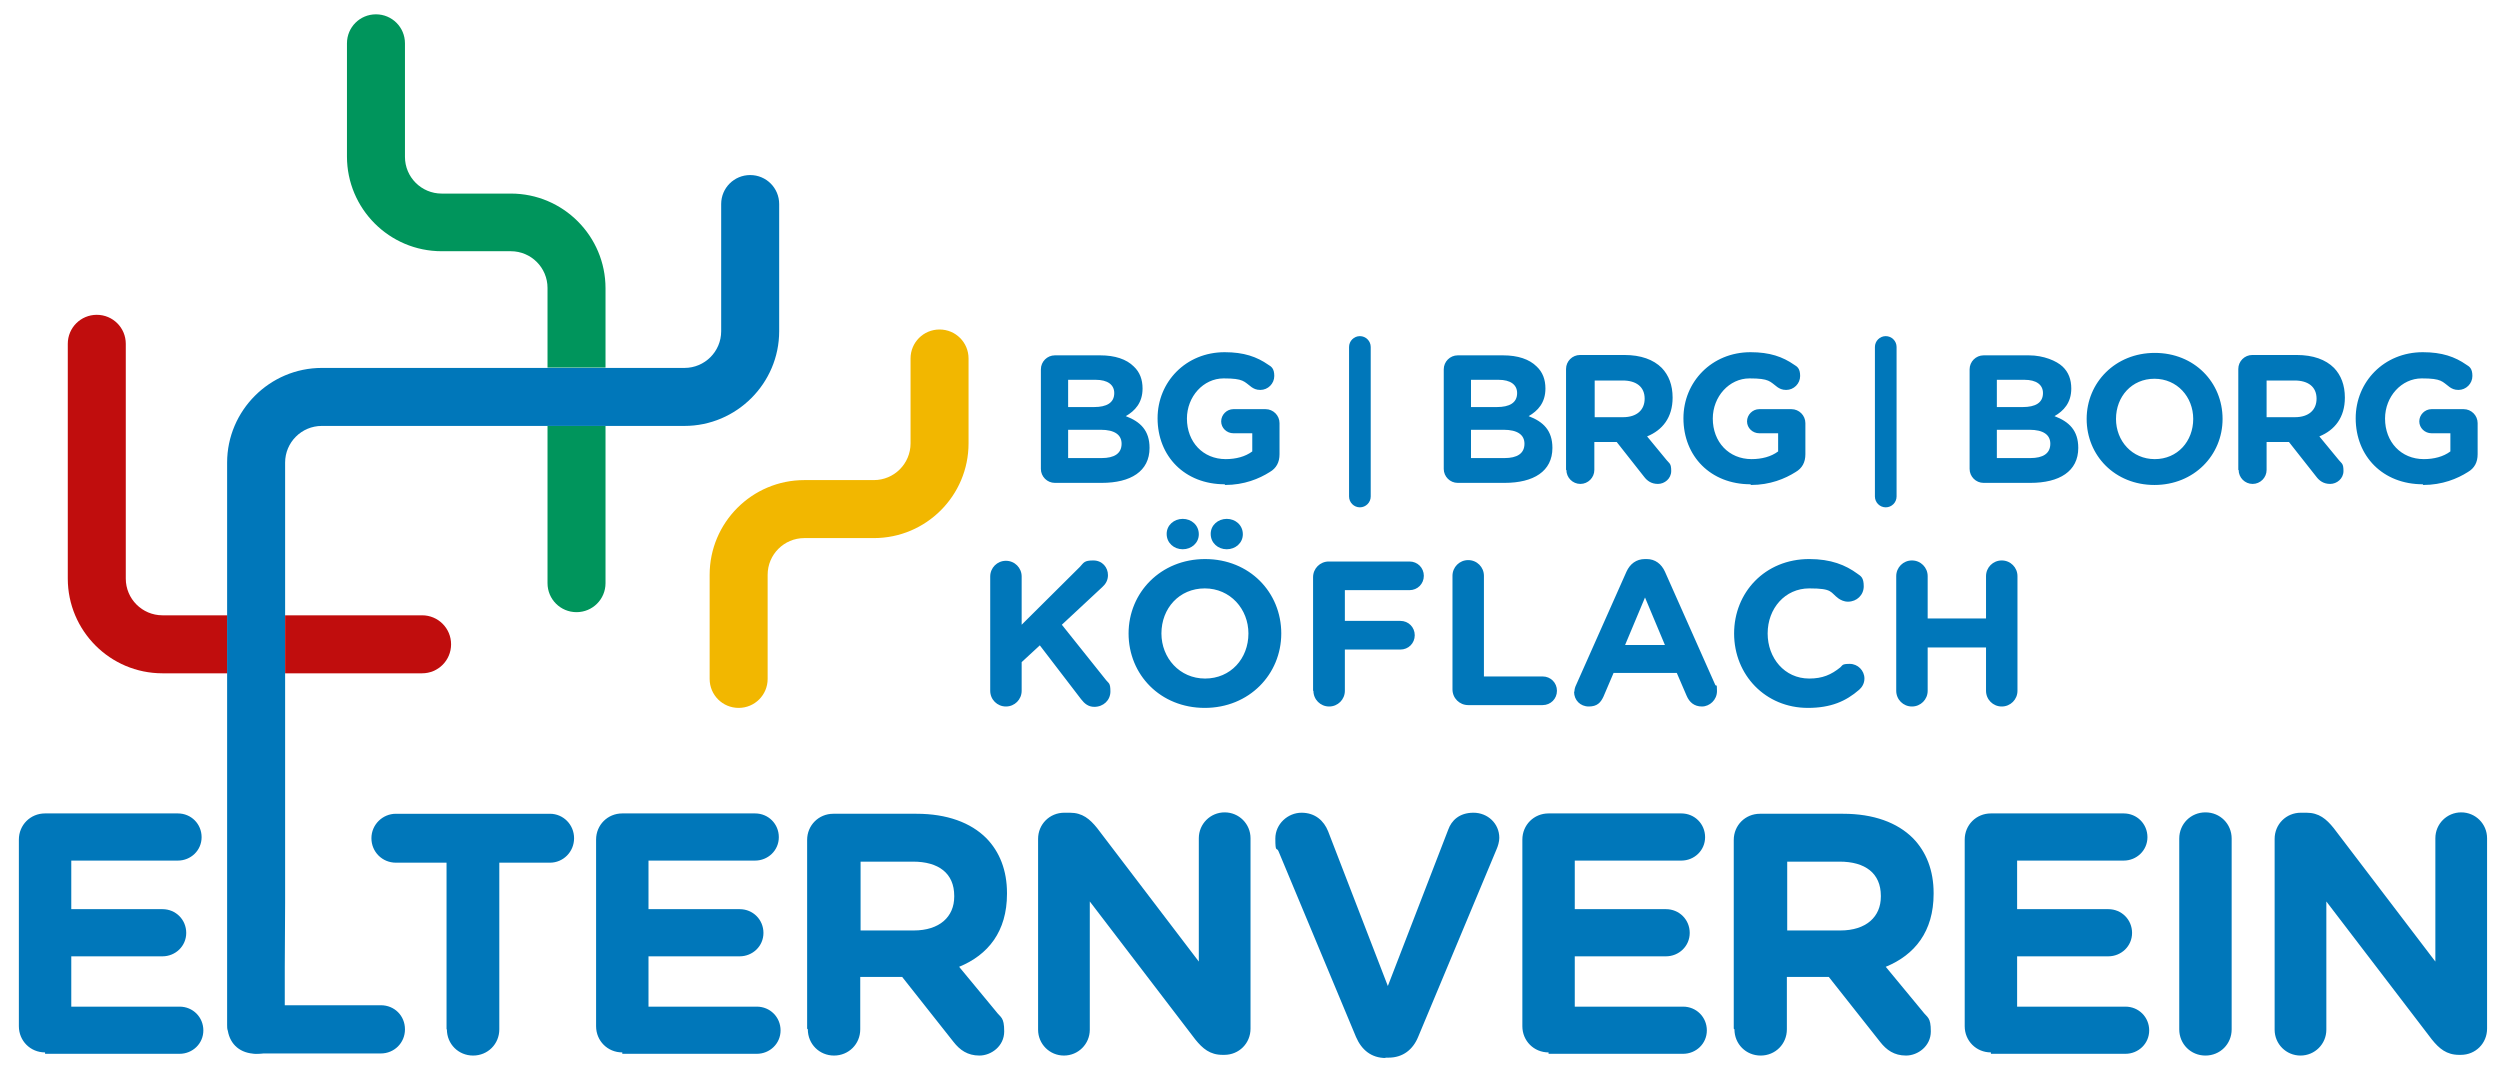 <?xml version="1.0" encoding="UTF-8"?>
<svg xmlns="http://www.w3.org/2000/svg" xmlns:xlink="http://www.w3.org/1999/xlink" id="Ebene_1" version="1.1" viewBox="0 0 715.5 310.4">
  <defs>
    <style>
      .st0 {
        fill: #c00d0d;
      }

      .st1 {
        fill: #f2b700;
      }

      .st2 {
        fill: none;
      }

      .st3 {
        fill: #00955c;
      }

      .st4 {
        fill: #0077ba;
      }

      .st5 {
        clip-path: url(#clippath);
      }
    </style>
    <clipPath id="clippath">
      <rect class="st2" x="-53.9" y="-114" width="841.9" height="595.3"></rect>
    </clipPath>
  </defs>
  <g class="st5">
    <path class="st1" d="M211.4,202.6c-4.6,0-8.3-3.7-8.3-8.3v-29.8c0-14.9,12.1-27.1,27.1-27.1h19.9c5.8,0,10.5-4.7,10.5-10.5v-24.3c0-4.6,3.7-8.3,8.3-8.3s8.3,3.7,8.3,8.3v24.3c0,14.9-12.1,27.1-27.1,27.1h-19.9c-5.8,0-10.5,4.7-10.5,10.5v29.8c0,4.6-3.7,8.3-8.3,8.3"></path>
    <path class="st0" d="M46.5,176.1c-5.8,0-10.5-4.7-10.5-10.5v-67.2c0-4.6-3.7-8.3-8.3-8.3s-8.3,3.7-8.3,8.3v67.2c0,14.9,12.1,27.1,27.1,27.1h18.6v-16.6h-18.6Z"></path>
    <path class="st3" d="M156.7,166.9c0,4.6,3.7,8.3,8.3,8.3s8.3-3.7,8.3-8.3v-45h-16.6v45Z"></path>
    <path class="st3" d="M173.3,82.5c0-14.9-12.1-27.1-27.1-27.1h-19.8c-5.8,0-10.5-4.7-10.5-10.5V12.4c0-4.6-3.7-8.3-8.3-8.3s-8.3,3.7-8.3,8.3v32.4c0,14.9,12.1,27.1,27.1,27.1h19.8c5.8,0,10.5,4.7,10.5,10.5v22.8h16.6v-22.8Z"></path>
    <path class="st4" d="M81.6,258.5v-126.1c0-5.8,4.7-10.5,10.5-10.5h103.8c14.9,0,27.1-12.2,27.1-27.1v-36.4c0-4.6-3.7-8.3-8.3-8.3s-8.3,3.7-8.3,8.3v36.4c0,5.8-4.7,10.5-10.5,10.5h-103.8c-14.9,0-27.1,12.2-27.1,27.1v160.9c0,.6,0,1.2.2,1.7.7,4,3.6,6.5,8,6.6,0,0,0,0,0,0s0,0,0,0c0,0,0,0,0,0,5,0,8.3-3.3,8.3-8.3h0s0,0,0,0v-16.4"></path>
    <path class="st0" d="M120.8,192.7c4.6,0,8.3-3.7,8.3-8.3s-3.7-8.3-8.3-8.3h-39.2v16.6h39.2Z"></path>
    <path class="st4" d="M651,294.7c0,4.1,3.3,7.4,7.4,7.4s7.4-3.3,7.4-7.4v-36.7l30.2,39.5c2.1,2.6,4.2,4.4,7.8,4.4h.5c4.2,0,7.5-3.3,7.5-7.5v-54.5c0-4.1-3.3-7.4-7.4-7.4s-7.4,3.3-7.4,7.4v35.3l-29.1-38.2c-2.1-2.6-4.2-4.4-7.8-4.4h-1.6c-4.2,0-7.5,3.3-7.5,7.5v54.5ZM623.7,294.6c0,4.2,3.3,7.5,7.5,7.5s7.5-3.3,7.5-7.5v-54.6c0-4.2-3.3-7.5-7.5-7.5s-7.5,3.3-7.5,7.5v54.6ZM569.8,301.6h38.5c3.7,0,6.8-2.9,6.8-6.7s-3-6.8-6.8-6.8h-31v-14.4h26.1c3.7,0,6.8-2.9,6.8-6.7s-3-6.8-6.8-6.8h-26.1v-13.9h30.5c3.7,0,6.8-2.9,6.8-6.7s-3-6.8-6.8-6.8h-38c-4.2,0-7.5,3.3-7.5,7.5v53.4c0,4.2,3.3,7.5,7.5,7.5M511.5,266.3v-19.7h15c7.3,0,11.8,3.3,11.8,9.8v.2c0,5.8-4.2,9.7-11.6,9.7h-15.3ZM496.4,294.6c0,4.2,3.3,7.5,7.5,7.5s7.5-3.3,7.5-7.5v-15h12l14.7,18.6c1.8,2.3,4,3.9,7.4,3.9s7.1-2.7,7.1-6.9-1-3.9-2.4-5.8l-10.5-12.7c8.3-3.4,13.7-10.1,13.7-20.9v-.2c0-6.5-2.1-11.8-5.9-15.7-4.5-4.5-11.3-7-20-7h-23.8c-4.2,0-7.5,3.3-7.5,7.5v54ZM443.2,301.6h38.5c3.7,0,6.8-2.9,6.8-6.7s-3-6.8-6.8-6.8h-31v-14.4h26.1c3.7,0,6.8-2.9,6.8-6.7s-3-6.8-6.8-6.8h-26.1v-13.9h30.5c3.7,0,6.8-2.9,6.8-6.7s-3-6.8-6.8-6.8h-38c-4.2,0-7.5,3.3-7.5,7.5v53.4c0,4.2,3.3,7.5,7.5,7.5M396.4,302.7h1c4.1,0,7-2.3,8.5-6l22.4-53.6c.4-.9.8-2.2.8-3.3,0-4.1-3.3-7.2-7.4-7.2s-6.3,2.3-7.2,4.8l-17.3,44.8-17.1-44.3c-1.2-3-3.7-5.3-7.6-5.3s-7.5,3.2-7.5,7.4.4,2.4.9,3.6l22.2,53.2c1.6,3.7,4.4,6,8.5,6M297.1,294.7c0,4.1,3.3,7.4,7.4,7.4s7.4-3.3,7.4-7.4v-36.7l30.2,39.5c2.1,2.6,4.2,4.4,7.8,4.4h.5c4.2,0,7.5-3.3,7.5-7.5v-54.5c0-4.1-3.3-7.4-7.4-7.4s-7.4,3.3-7.4,7.4v35.3l-29.1-38.2c-2.1-2.6-4.2-4.4-7.8-4.4h-1.6c-4.2,0-7.5,3.3-7.5,7.5v54.5ZM246.3,266.3v-19.7h15c7.3,0,11.8,3.3,11.8,9.8v.2c0,5.8-4.2,9.7-11.6,9.7h-15.3ZM231.2,294.6c0,4.2,3.3,7.5,7.5,7.5s7.5-3.3,7.5-7.5v-15h12l14.7,18.6c1.8,2.3,4,3.9,7.4,3.9s7.1-2.7,7.1-6.9-1-3.9-2.4-5.8l-10.5-12.7c8.3-3.4,13.7-10.1,13.7-20.9v-.2c0-6.5-2.1-11.8-5.9-15.7-4.5-4.5-11.3-7-20-7h-23.8c-4.2,0-7.5,3.3-7.5,7.5v54ZM178.1,301.6h38.5c3.7,0,6.8-2.9,6.8-6.7s-3-6.8-6.8-6.8h-31v-14.4h26.1c3.7,0,6.8-2.9,6.8-6.7s-3-6.8-6.8-6.8h-26.1v-13.9h30.5c3.7,0,6.8-2.9,6.8-6.7s-3-6.8-6.8-6.8h-38c-4.2,0-7.5,3.3-7.5,7.5v53.4c0,4.2,3.3,7.5,7.5,7.5M127.9,294.6c0,4.2,3.3,7.5,7.5,7.5s7.5-3.3,7.5-7.5v-47.7h14.5c3.8,0,6.9-3.1,6.9-7s-3.1-7-6.9-7h-44.1c-3.8,0-7,3.1-7,7s3.1,7,7,7h14.5v47.7ZM66.1,294c0,4.2,3.3,7.5,7.5,7.5h35.4c3.8,0,6.9-3,6.9-6.9s-3-6.9-6.9-6.9h-27.9v-47.9c0-4.2-3.3-7.5-7.5-7.5s-7.5,3.3-7.5,7.5v54ZM12.9,301.6h38.5c3.7,0,6.8-2.9,6.8-6.7s-3-6.8-6.8-6.8h-31v-14.4h26.1c3.7,0,6.8-2.9,6.8-6.7s-3-6.8-6.8-6.8h-26.1v-13.9h30.5c3.7,0,6.8-2.9,6.8-6.7s-3-6.8-6.8-6.8H12.9c-4.2,0-7.5,3.3-7.5,7.5v53.4c0,4.2,3.3,7.5,7.5,7.5"></path>
    <path class="st4" d="M542.7,197.7c0,2.5,2,4.5,4.5,4.5s4.5-2,4.5-4.5v-12.4h16.7v12.4c0,2.5,2,4.5,4.5,4.5s4.5-2,4.5-4.5v-32.8c0-2.5-2-4.5-4.5-4.5s-4.5,2-4.5,4.5v12.1h-16.7v-12.1c0-2.5-2-4.5-4.5-4.5s-4.5,2-4.5,4.5v32.8ZM517.4,202.6c6.6,0,10.9-1.9,14.7-5.2.8-.7,1.5-1.8,1.5-3.2,0-2.3-1.9-4.2-4.2-4.2s-2,.4-2.7,1c-2.6,2.1-5.1,3.2-8.9,3.2-7.1,0-11.9-5.9-11.9-12.9h0c0-7.2,5-12.9,11.9-12.9s5.9,1.1,8.4,2.9c.6.4,1.5.9,2.7.9,2.5,0,4.5-1.9,4.5-4.4s-.8-2.9-1.8-3.6c-3.4-2.5-7.6-4.2-13.8-4.2-12.7,0-21.5,9.6-21.5,21.3h0c0,11.9,9,21.3,21.1,21.3M465.1,184.6l5.7-13.6,5.7,13.6h-11.4ZM450.5,198c0,2.4,1.8,4.2,4.2,4.2s3.4-1.1,4.2-2.8l2.9-6.8h18.1l2.8,6.5c.8,1.9,2.2,3.1,4.4,3.1s4.3-1.9,4.3-4.4-.2-1.2-.5-1.8l-14.4-32.4c-1-2.2-2.8-3.6-5.2-3.6h-.5c-2.5,0-4.3,1.4-5.3,3.6l-14.4,32.4c-.3.6-.5,1.3-.5,1.9M415.7,197.3c0,2.5,2,4.5,4.5,4.5h21.3c2.3,0,4.1-1.8,4.1-4.1s-1.8-4.1-4.1-4.1h-16.8v-28.8c0-2.5-2-4.5-4.5-4.5s-4.5,2-4.5,4.5v32.5ZM375.9,197.7c0,2.5,2,4.5,4.5,4.5s4.5-2,4.5-4.5v-11.8h15.9c2.3,0,4.1-1.8,4.1-4.1s-1.8-4.1-4.1-4.1h-15.9v-8.8h18.5c2.3,0,4.1-1.8,4.1-4.1s-1.8-4.1-4.1-4.1h-23.1c-2.5,0-4.5,2-4.5,4.5v32.5ZM338.5,148.5c-2.5,0-4.6,1.8-4.6,4.3h0c0,2.6,2.1,4.4,4.6,4.4s4.6-1.8,4.6-4.3h0c0-2.6-2.1-4.4-4.6-4.4M351.1,148.5c-2.5,0-4.6,1.8-4.6,4.3h0c0,2.6,2.1,4.4,4.6,4.4s4.6-1.8,4.6-4.3h0c0-2.6-2.1-4.4-4.6-4.4M344.9,194.2c-7.3,0-12.5-5.9-12.5-12.9h0c0-7.2,5.1-12.9,12.4-12.9s12.5,5.9,12.5,12.9h0c0,7.2-5.1,12.9-12.4,12.9M344.8,202.6c12.7,0,21.9-9.6,21.9-21.3h0c0-11.8-9.1-21.3-21.8-21.3s-21.9,9.6-21.9,21.3h0c0,11.8,9.1,21.3,21.8,21.3M283.4,197.7c0,2.5,2,4.5,4.5,4.5s4.5-2,4.5-4.5v-8.2l5.2-4.8,11.8,15.4c1,1.3,2.1,2.2,3.8,2.2,2.6,0,4.6-1.9,4.6-4.4s-.5-2.3-1.2-3.2l-12.7-15.9,11.6-10.8c1-.9,1.6-2,1.6-3.4,0-2.2-1.6-4.2-4.2-4.2s-2.7.6-3.8,1.8l-16.7,16.6v-13.8c0-2.5-2-4.5-4.5-4.5s-4.5,2-4.5,4.5v32.8Z"></path>
    <path class="st4" d="M693.5,138.8c5.5,0,9.8-1.8,12.8-3.7,1.9-1.1,2.8-2.8,2.8-5.1v-8.9c0-2.2-1.8-4-4-4h-9.2c-1.9,0-3.5,1.6-3.5,3.5s1.6,3.4,3.5,3.4h5.4v5.2c-2,1.5-4.7,2.2-7.6,2.2-6.5,0-11.1-4.9-11.1-11.6h0c0-6.3,4.7-11.5,10.5-11.5s5.8.9,8,2.5c.6.4,1.3.8,2.5.8,2.2,0,4-1.8,4-4s-.9-2.7-1.7-3.2c-3.3-2.3-7-3.6-12.5-3.6-11.1,0-19.2,8.5-19.2,18.9h0c0,10.9,7.8,18.9,19.2,18.9M648.7,119.4v-10.5h8c3.9,0,6.3,1.8,6.3,5.2h0c0,3.2-2.2,5.3-6.2,5.3h-8.2ZM640.7,134.5c0,2.2,1.8,4,4,4s4-1.8,4-4v-8h6.4l7.8,9.9c.9,1.2,2.1,2.1,4,2.1s3.8-1.5,3.8-3.7-.5-2.1-1.3-3.1l-5.6-6.8c4.4-1.8,7.3-5.4,7.3-11.1h0c0-3.6-1.1-6.4-3.1-8.5-2.4-2.4-6-3.7-10.7-3.7h-12.7c-2.2,0-4,1.8-4,4v28.9ZM616.7,131.4c-6.5,0-11.1-5.2-11.1-11.5h0c0-6.4,4.5-11.5,11-11.5s11.1,5.2,11.1,11.5h0c0,6.4-4.5,11.5-11,11.5M616.6,138.8c11.3,0,19.5-8.5,19.5-18.9h0c0-10.5-8.1-18.9-19.4-18.9s-19.5,8.5-19.5,18.9h0c0,10.5,8.1,18.9,19.4,18.9M571.5,131.1v-8.1h9.3c4.1,0,6,1.5,6,4h0c0,2.8-2.1,4.1-5.7,4.1h-9.6ZM571.5,116.4v-7.7h7.9c3.4,0,5.3,1.4,5.3,3.8h0c0,2.8-2.2,4-5.8,4h-7.4ZM563.7,134.2c0,2.2,1.8,4,4,4h13.4c8.3,0,13.7-3.3,13.7-10h0c0-5-2.6-7.5-6.8-9.1,2.6-1.5,4.8-3.8,4.8-7.9h0c0-2.6-.8-4.7-2.5-6.3s-5.4-3.2-9.6-3.2h-13c-2.2,0-4,1.8-4,4v28.5ZM536.6,142.1c0,1.7,1.4,3.1,3.1,3.1s3.1-1.4,3.1-3.1v-42.8c0-1.7-1.4-3.1-3.1-3.1s-3.1,1.4-3.1,3.1v42.8ZM501.1,138.8c5.5,0,9.8-1.8,12.8-3.7,1.9-1.1,2.8-2.8,2.8-5.1v-8.9c0-2.2-1.8-4-4-4h-9.2c-1.9,0-3.5,1.6-3.5,3.5s1.6,3.4,3.5,3.4h5.4v5.2c-2,1.5-4.7,2.2-7.6,2.2-6.5,0-11.1-4.9-11.1-11.6h0c0-6.3,4.7-11.5,10.5-11.5s5.8.9,8,2.5c.6.4,1.3.8,2.5.8,2.2,0,4-1.8,4-4s-.9-2.7-1.7-3.2c-3.3-2.3-7-3.6-12.5-3.6-11.1,0-19.2,8.5-19.2,18.9h0c0,10.9,7.8,18.9,19.2,18.9M456.4,119.4v-10.5h8c3.9,0,6.3,1.8,6.3,5.2h0c0,3.2-2.2,5.3-6.2,5.3h-8.2ZM448.3,134.5c0,2.2,1.8,4,4,4s4-1.8,4-4v-8h6.4l7.8,9.9c.9,1.2,2.1,2.1,4,2.1s3.8-1.5,3.8-3.7-.5-2.1-1.3-3.1l-5.6-6.8c4.4-1.8,7.3-5.4,7.3-11.1h0c0-3.6-1.1-6.4-3.1-8.5-2.4-2.4-6-3.7-10.7-3.7h-12.7c-2.2,0-4,1.8-4,4v28.9ZM421,131.1v-8.1h9.3c4.1,0,6,1.5,6,4h0c0,2.8-2.1,4.1-5.7,4.1h-9.6ZM421,116.4v-7.7h7.9c3.4,0,5.3,1.4,5.3,3.8h0c0,2.8-2.2,4-5.8,4h-7.4ZM413.2,134.2c0,2.2,1.8,4,4,4h13.4c8.3,0,13.7-3.3,13.7-10h0c0-5-2.6-7.5-6.8-9.1,2.6-1.5,4.8-3.8,4.8-7.9h0c0-2.6-.8-4.7-2.5-6.3-2.1-2.1-5.4-3.2-9.6-3.2h-13c-2.2,0-4,1.8-4,4v28.5ZM386.1,142.1c0,1.7,1.4,3.1,3.1,3.1s3.1-1.4,3.1-3.1v-42.8c0-1.7-1.4-3.1-3.1-3.1s-3.1,1.4-3.1,3.1v42.8ZM350.6,138.8c5.5,0,9.8-1.8,12.8-3.7,1.9-1.1,2.8-2.8,2.8-5.1v-8.9c0-2.2-1.8-4-4-4h-9.2c-1.9,0-3.5,1.6-3.5,3.5s1.6,3.4,3.5,3.4h5.4v5.2c-2,1.5-4.7,2.2-7.6,2.2-6.5,0-11.1-4.9-11.1-11.6h0c0-6.3,4.7-11.5,10.5-11.5s5.8.9,8,2.5c.6.4,1.3.8,2.5.8,2.2,0,4-1.8,4-4s-.9-2.7-1.7-3.2c-3.3-2.3-7-3.6-12.5-3.6-11.1,0-19.2,8.5-19.2,18.9h0c0,10.9,7.8,18.9,19.2,18.9M305.7,131.1v-8.1h9.3c4.1,0,6,1.5,6,4h0c0,2.8-2.1,4.1-5.7,4.1h-9.6ZM305.7,116.4v-7.7h7.9c3.4,0,5.3,1.4,5.3,3.8h0c0,2.8-2.2,4-5.8,4h-7.4ZM297.9,134.2c0,2.2,1.8,4,4,4h13.4c8.3,0,13.7-3.3,13.7-10h0c0-5-2.6-7.5-6.8-9.1,2.6-1.5,4.8-3.8,4.8-7.9h0c0-2.6-.8-4.7-2.5-6.3-2.1-2.1-5.4-3.2-9.6-3.2h-13c-2.2,0-4,1.8-4,4v28.5Z"></path>
  </g>
</svg>
